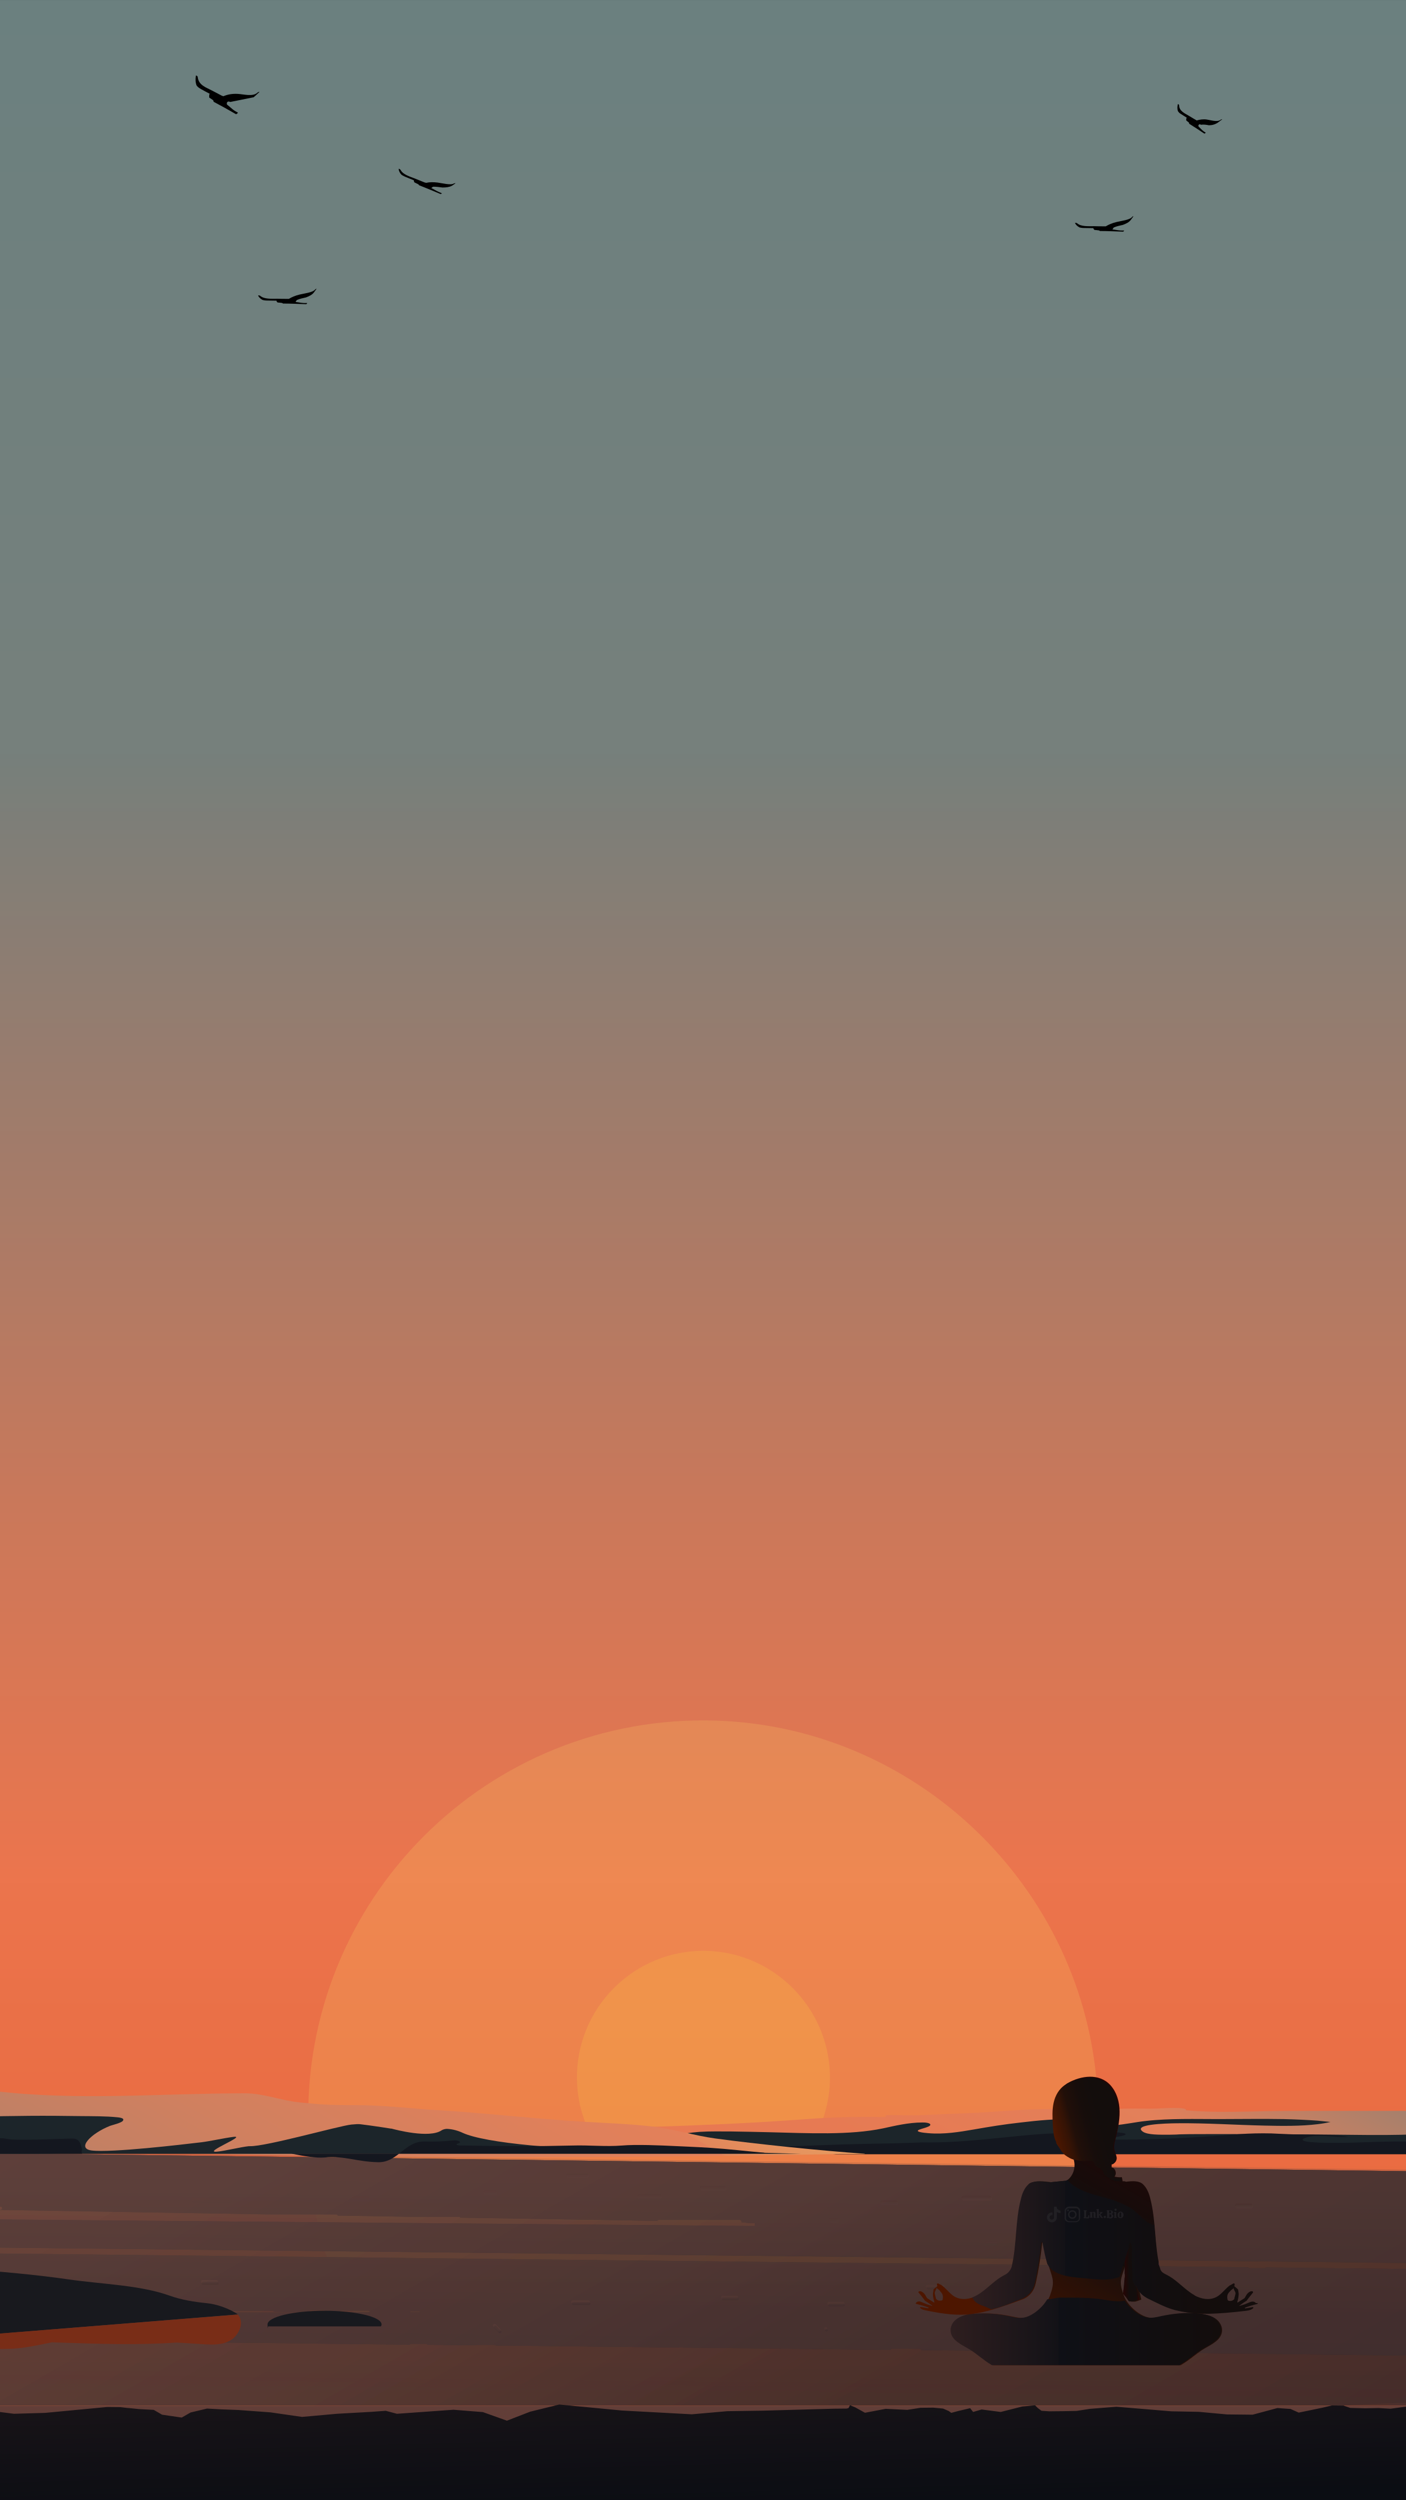 <?xml version="1.0" encoding="UTF-8"?>
<svg xmlns="http://www.w3.org/2000/svg" xmlns:xlink="http://www.w3.org/1999/xlink" version="1.1" viewBox="0 0 1080 1920">
  <!-- Generator: Adobe Illustrator 29.2.1, SVG Export Plug-In . SVG Version: 2.1.0 Build 116)  -->
  <defs>
    <style>
      .st0 {
        fill: none;
      }

      .st1 {
        fill: #18191e;
      }

      .st2 {
        fill: url(#linear-gradient9);
      }

      .st3 {
        fill: url(#linear-gradient6);
      }

      .st4 {
        fill: url(#linear-gradient8);
      }

      .st5 {
        fill: url(#linear-gradient7);
      }

      .st6 {
        fill: url(#linear-gradient5);
      }

      .st7 {
        fill: url(#radial-gradient);
      }

      .st7, .st8, .st9, .st10, .st11, .st12 {
        isolation: isolate;
      }

      .st7, .st13, .st9, .st10 {
        opacity: .2;
      }

      .st14 {
        fill: url(#linear-gradient13);
      }

      .st15 {
        fill: url(#linear-gradient12);
      }

      .st16 {
        fill: url(#linear-gradient15);
      }

      .st17 {
        fill: url(#linear-gradient16);
      }

      .st18 {
        fill: url(#linear-gradient11);
      }

      .st19 {
        fill: url(#linear-gradient10);
      }

      .st20 {
        fill: url(#linear-gradient14);
      }

      .st21 {
        fill: #7d4666;
      }

      .st22 {
        fill: url(#linear-gradient);
      }

      .st23 {
        fill: #1c252a;
      }

      .st24 {
        mix-blend-mode: multiply;
      }

      .st25, .st9, .st10, .st11, .st12 {
        mix-blend-mode: color-dodge;
      }

      .st26 {
        fill: #e45f2f;
      }

      .st27 {
        opacity: .7;
      }

      .st28 {
        fill: #272529;
      }

      .st29 {
        fill: #14171f;
      }

      .st30 {
        fill: #792d17;
      }

      .st31 {
        fill: #f9ce40;
      }

      .st32 {
        fill: #623e38;
      }

      .st33 {
        clip-path: url(#clippath);
      }

      .st9 {
        fill: url(#linear-gradient2);
      }

      .st10 {
        fill: url(#linear-gradient4);
      }

      .st11 {
        fill: url(#linear-gradient1);
      }

      .st11, .st12 {
        opacity: .5;
      }

      .st12 {
        fill: url(#linear-gradient3);
      }
    </style>
    <clipPath id="clippath">
      <rect class="st0" width="1080" height="1920"/>
    </clipPath>
    <linearGradient id="linear-gradient" x1="540" y1="2602.9" x2="540" y2="-288.1" gradientUnits="userSpaceOnUse">
      <stop offset="0" stop-color="#e86639"/>
      <stop offset=".2" stop-color="#e86639"/>
      <stop offset=".3" stop-color="#e9693e"/>
      <stop offset=".4" stop-color="#eb744c"/>
      <stop offset=".4" stop-color="#ec754d"/>
      <stop offset=".5" stop-color="#ca785a"/>
      <stop offset=".7" stop-color="#767f7b"/>
      <stop offset=".7" stop-color="#76807c"/>
      <stop offset=".9" stop-color="#6b807f"/>
      <stop offset=".9" stop-color="#697e7d"/>
      <stop offset="1" stop-color="#627a79"/>
      <stop offset="1" stop-color="#567371"/>
      <stop offset="1" stop-color="#496b69"/>
    </linearGradient>
    <radialGradient id="radial-gradient" cx="540.1" cy="358" fx="540.1" fy="358" r="273.9" gradientTransform="translate(0 1920) scale(1 -1)" gradientUnits="userSpaceOnUse">
      <stop offset=".8" stop-color="#fad062"/>
      <stop offset="1" stop-color="#fad062"/>
    </radialGradient>
    <linearGradient id="linear-gradient1" x1="285.6" y1="1345.6" x2="801" y2="2238.3" gradientUnits="userSpaceOnUse">
      <stop offset="0" stop-color="#5d433e"/>
      <stop offset=".2" stop-color="#573f3b"/>
      <stop offset=".4" stop-color="#483532"/>
      <stop offset=".6" stop-color="#322626"/>
      <stop offset=".7" stop-color="#302526"/>
      <stop offset=".9" stop-color="#222028"/>
      <stop offset=".9" stop-color="#202128"/>
      <stop offset="1" stop-color="#1b262a"/>
    </linearGradient>
    <linearGradient id="linear-gradient2" x1="541.2" y1="1677.4" x2="538.9" y2="1898.3" gradientUnits="userSpaceOnUse">
      <stop offset="0" stop-color="#5d433e"/>
      <stop offset=".4" stop-color="#322626"/>
      <stop offset=".4" stop-color="#302526"/>
      <stop offset=".7" stop-color="#222028"/>
      <stop offset=".7" stop-color="#202128"/>
      <stop offset="1" stop-color="#1b262a"/>
    </linearGradient>
    <linearGradient id="linear-gradient3" x1="285.6" y1="1345.6" x2="801" y2="2238.3" xlink:href="#linear-gradient1"/>
    <linearGradient id="linear-gradient4" x1="540.6" y1="1676.7" x2="538.3" y2="1903.9" xlink:href="#linear-gradient2"/>
    <linearGradient id="linear-gradient5" x1="540.3" y1="2045" x2="540.3" y2="605" gradientUnits="userSpaceOnUse">
      <stop offset="0" stop-color="#e86639"/>
      <stop offset=".2" stop-color="#e86639"/>
      <stop offset=".3" stop-color="#e9693e"/>
      <stop offset=".5" stop-color="#eb744c"/>
      <stop offset=".5" stop-color="#ec754d"/>
      <stop offset=".6" stop-color="#e67b54"/>
      <stop offset=".7" stop-color="#e3805a"/>
      <stop offset=".7" stop-color="#d6805d"/>
      <stop offset=".8" stop-color="#b48068"/>
      <stop offset=".8" stop-color="#7d8079"/>
      <stop offset=".9" stop-color="#6b807f"/>
      <stop offset=".9" stop-color="#697e7d"/>
      <stop offset="1" stop-color="#627a79"/>
      <stop offset="1" stop-color="#567371"/>
      <stop offset="1" stop-color="#496b69"/>
    </linearGradient>
    <linearGradient id="linear-gradient6" y2="605" xlink:href="#linear-gradient5"/>
    <linearGradient id="linear-gradient7" x1="264.3" y1="2061.1" x2="756.9" y2="1207.8" gradientUnits="userSpaceOnUse">
      <stop offset="0" stop-color="#eb6b43"/>
      <stop offset=".2" stop-color="#eb724a"/>
      <stop offset=".3" stop-color="#ec754d"/>
      <stop offset=".6" stop-color="#e67b54"/>
      <stop offset=".7" stop-color="#e3805a"/>
      <stop offset=".8" stop-color="#a6806c"/>
      <stop offset=".9" stop-color="#7b8079"/>
      <stop offset="1" stop-color="#6b807f"/>
    </linearGradient>
    <linearGradient id="linear-gradient8" x1="-45.9" y1="1880.8" x2="229.9" y2="1403.1" gradientUnits="userSpaceOnUse">
      <stop offset="0" stop-color="#6b807f"/>
      <stop offset="0" stop-color="#77807b"/>
      <stop offset=".2" stop-color="#9d806f"/>
      <stop offset=".4" stop-color="#bc8066"/>
      <stop offset=".6" stop-color="#d1805f"/>
      <stop offset=".8" stop-color="#de805b"/>
      <stop offset=".9" stop-color="#e3805a"/>
      <stop offset=".9" stop-color="#e3875b"/>
      <stop offset="1" stop-color="#e69d61"/>
      <stop offset="1" stop-color="#e7a563"/>
    </linearGradient>
    <linearGradient id="linear-gradient9" x1="532.9" y1="1666.6" x2="549.7" y2="2312.1" gradientUnits="userSpaceOnUse">
      <stop offset="0" stop-color="#2e1e1f"/>
      <stop offset=".2" stop-color="#1d1619"/>
      <stop offset=".4" stop-color="#0b0d13"/>
      <stop offset=".6" stop-color="#0b0d13"/>
      <stop offset="1" stop-color="#130d0c"/>
    </linearGradient>
    <linearGradient id="linear-gradient10" x1="1142.1" y1="1749.2" x2="1202.1" y2="1749.2" gradientUnits="userSpaceOnUse">
      <stop offset="0" stop-color="#2e1e1f"/>
      <stop offset=".4" stop-color="#131217"/>
      <stop offset=".4" stop-color="#0f1016"/>
      <stop offset="1" stop-color="#130d0c"/>
    </linearGradient>
    <linearGradient id="linear-gradient11" x1="1375.4" y1="1792.4" x2="1429.4" y2="1792.4" xlink:href="#linear-gradient10"/>
    <linearGradient id="linear-gradient12" x1="911.2" y1="1634.1" x2="795.1" y2="1835.1" gradientUnits="userSpaceOnUse">
      <stop offset="0" stop-color="#350100"/>
      <stop offset="0" stop-color="#270504"/>
      <stop offset=".3" stop-color="#180b0a"/>
      <stop offset=".4" stop-color="#130d0c"/>
      <stop offset=".5" stop-color="#130d0c"/>
      <stop offset=".5" stop-color="#1b0e0a"/>
      <stop offset=".7" stop-color="#311105"/>
      <stop offset=".8" stop-color="#4c1500"/>
      <stop offset="1" stop-color="#4e1700"/>
    </linearGradient>
    <linearGradient id="linear-gradient13" x1="746.7" y1="1725.3" x2="925.2" y2="1725.3" xlink:href="#linear-gradient10"/>
    <linearGradient id="linear-gradient14" x1="729.9" y1="1790.3" x2="937.4" y2="1790.3" xlink:href="#linear-gradient10"/>
    <linearGradient id="linear-gradient15" x1="810.8" y1="1645.1" x2="862.8" y2="1631.1" gradientUnits="userSpaceOnUse">
      <stop offset="0" stop-color="#5d2306"/>
      <stop offset="0" stop-color="#531b01"/>
      <stop offset="0" stop-color="#501800"/>
      <stop offset="0" stop-color="#4e1700"/>
      <stop offset=".2" stop-color="#341305"/>
      <stop offset=".3" stop-color="#210f09"/>
      <stop offset=".5" stop-color="#160d0b"/>
      <stop offset=".7" stop-color="#130d0c"/>
      <stop offset="1" stop-color="#130d0c"/>
    </linearGradient>
    <linearGradient id="linear-gradient16" x1="862.7" y1="1744.6" x2="875.1" y2="1744.6" gradientUnits="userSpaceOnUse">
      <stop offset="0" stop-color="#350100"/>
      <stop offset="0" stop-color="#270504"/>
      <stop offset=".3" stop-color="#180b0a"/>
      <stop offset=".4" stop-color="#130d0c"/>
      <stop offset=".5" stop-color="#130d0c"/>
      <stop offset=".6" stop-color="#130d0c"/>
      <stop offset=".8" stop-color="#130d0c"/>
      <stop offset=".9" stop-color="#1c0908"/>
      <stop offset="1" stop-color="#350100"/>
    </linearGradient>
  </defs>
  <g class="st8">
    <g id="Layer_2">
      <g class="st33">
        <g>
          <rect class="st26" x="-419.7" width="1919.3" height="2045"/>
          <rect class="st22" x="-420" y="-288.1" width="1920" height="2491.9"/>
          <g>
            <path class="st7" d="M295.2,1798.8l490.4,4.1c38.2-52.5,60-117.8,57.7-188.2h0c-5.1-158.9-134.5-288.3-293.3-293.4-175.4-5.6-318.7,137.8-313.1,313.2,1.7,53.7,6.7,93.1,30,133.3,7.1,12.2,16.8,22.8,28.3,31h0Z"/>
            <g class="st13">
              <path class="st31" d="M543.8,1651.1c12.5-.4,24.7,3,37.2,3s24.7-.5,37.1-.6c12.5-16.7,19.8-37.5,19.4-60-1-52-43.4-94.4-95.3-95.4-55.1-1-100.1,43.9-99,99.1.4,20.8,7.4,40,19,55.7h.2c26,0,52-1.4,78-.5h2.2c0-.7.5-1.3,1.4-1.4h-.2Z"/>
            </g>
            <g class="st25">
              <g>
                <path class="st32" d="M1500.2,1727.6h-27.8c-3.1,0-3.2-4.8,0-4.8h27.9v-.5h.3v-49.6l-1919.4-24.5v41.9l51.9.9h125c1.2,0,1.5,1.5.8,2.1l89.1,1.5h4l90.4,1.5c-.2-.7.1-1.6,1.1-1.6H.5c1.5,0,1.6,2.4,0,2.4h-9.3l214.9,3.6h52.3c.6,0,1,.4,1.1.9l54,.9h39c.5,0,.9.3,1.1.7l103.2,1.7h3.4l44.8.8c0-.4.5-.8,1.1-.8h62.4c.3.3.7.6,1.1.9v1h2.4c.9.3,1.9.5,3,.5h5c-.2.7-.2,1.5-.3,2.3l-998.8-8.6v20.6l1919.3,21v-14.8h0ZM1072.4,1715.6h7.8v.3h-6.9c-.3,0-.6,0-.8-.3h0Z"/>
                <path class="st32" d="M1161.4,1792h339.1v-3.8h-.3v-41.2l-527.8-5.8c-.2.3-.5.5-.9.5h-11.7c-.5,0-.8-.3-1-.6l-1377.9-15.2v38.6l487.6,8.2h18c.5,0,.9.2,1.2.4l9.6.2c.3-.4.8-.6,1.3-.6h1.2c.6,0,1.1.3,1.4.6l15.1.3c.3-.5.7-.9,1.5-.9h26.4c1,0,1.6.6,1.7,1.4l37,.6c.2,0,.5-.2.9-.2h25.2c.6,0,1.1.3,1.4.7l26.9.5c0-.9.6-1.7,1.7-1.7h9.6c1.2,0,1.7.9,1.8,1.8H15.8s-.2,0-.2-.2l-18-.2s-.1.3-.2.4h-12.2c-.1,0-.2-.3-.3-.5l-72.1-.6c-.3.3-.7.5-1.2.5h-4.2c-.6,0-1-.2-1.3-.6l-150.9-1.3c-.3.2-.6.3-1,.3h-30.8c-.6,0-1-.2-1.3-.6l-141.1-1.2v20.8l160.9,1.6,47.3.5h19.2c0,.2.2.2.3.2l87.8,1v-.2l41.2.4v.2l52.4.6s0-.2.1-.3l26.6.3v.3l28.3.3v-.3l26.8.3v.3l33.2.4v-.4l18.1.2v.4l191.6,2.1c0-.2.2-.4.4-.6h12.8c.2.3.3.5.3.7l37.3.4c.2-.2.5-.3.9-.3h13.2c.5,0,.8.2,1.1.5l303.5,3.3c0-.4,0-.7.4-1l22.6.2c.2.3.3.6.3,1l793,8.7v-16.4h-339c-3.1,0-3.2-4.8,0-4.8l-.3-.2h0ZM260.6,1775.6c.2-.7.7-1.2,1.6-1.2h20.4c.9,0,1.5.5,1.7,1.2h-23.7ZM314.8,1775.6c.3-.4.7-.6,1.3-.6h5.4c.6,0,1,.2,1.3.6h-8Z"/>
              </g>
              <polygon class="st11" points="1499.8 1900.8 -419.5 1900.8 -419.5 1648.2 1500.1 1672.7 1499.8 1900.8"/>
              <polygon class="st9" points="1499.8 1900.8 -419.5 1900.8 -419.5 1648.2 1500.1 1672.7 1499.8 1900.8"/>
            </g>
            <g class="st24">
              <g>
                <path class="st32" d="M-418.8,1648.2v41.9l51.9.9h125c1.2,0,1.5,1.5.8,2.1l89.1,1.5h4l90.4,1.5c-.2-.7.1-1.6,1.1-1.6H.5c1.5,0,1.6,2.4,0,2.4h-9.3l214.9,3.6h52.3c.6,0,1,.4,1.1.9l54,.9h39c.5,0,.9.3,1.1.7l103.2,1.7h3.4l44.8.8c0-.4.5-.8,1.1-.8h62.4c.3.3.7.6,1.1.9v1h2.4c.9.3,1.9.5,3,.5h5c-.2.7-.2,1.5-.3,2.3l-998.8-8.6v20.6l1919.3,21v-14.8h-27.8c-3.1,0-3.2-4.8,0-4.8h27.9v-.5h.3v-49.6l-1919.4-24.5ZM-393.6,1669.4c-1.5,0-1.6-2.4,0-2.4s1.6,2.4,0,2.4ZM-267.2,1677.4h-28.8c-1.5,0-1.6-2.4,0-2.4h28.8c1.5,0,1.6,2.4,0,2.4ZM-57.6,1674.2h-32c-1.5,0-1.6-2.4,0-2.4h32c1.5,0,1.6,2.4,0,2.4ZM177.6,1691.8h-28.8c-1.5,0-1.6-2.4,0-2.4h28.8c1.5,0,1.6,2.4,0,2.4ZM283.2,1690.2h-11.2c-1.5,0-1.6-2.4,0-2.4h11.2c1.5,0,1.6,2.4,0,2.4ZM380.8,1685.4h-8c-1.5,0-1.6-2.4,0-2.4h8c1.5,0,1.6,2.4,0,2.4ZM451.2,1672.6h-14.4c-1.5,0-1.6-2.4,0-2.4h14.4c1.5,0,1.6,2.4,0,2.4ZM507.2,1688.6h-16c-1.5,0-1.6-2.4,0-2.4h16c1.5,0,1.6,2.4,0,2.4ZM556.8,1682.2h-17.6c-1.5,0-1.6-2.4,0-2.4h17.6c1.5,0,1.6,2.4,0,2.4ZM643.2,1706.6h-4.8c-1.5,0-1.6-2.4,0-2.4h4.8c1.5,0,1.6,2.4,0,2.4ZM688.8,1693.4h-10.8c-1.5,0-1.6-2.4,0-2.4h10.8c1.5,0,1.6,2.4,0,2.4ZM740.4,1687.4h20.4c1.5,0,1.6,2.4,0,2.4h-20.4c-1.5,0-1.6-2.4,0-2.4ZM765.6,1724.6h-7.2c-1.5,0-1.6-2.4,0-2.4h7.2c1.5,0,1.6,2.4,0,2.4ZM961.2,1695.8h-10.8c-1.5,0-1.6-2.4,0-2.4h10.8c1.5,0,1.6,2.4,0,2.4ZM1080.1,1715.9h-6.9c-.3,0-.6,0-.8-.3h7.8v.3h0Z"/>
                <path class="st32" d="M1161.4,1792h339.1v-3.8h-.3v-41.2l-527.8-5.8c-.2.3-.5.5-.9.5h-11.7c-.5,0-.8-.3-1-.6l-1377.9-15.2v38.6l487.6,8.2h18c.5,0,.9.2,1.2.4l9.6.2c.3-.4.8-.6,1.3-.6h1.2c.6,0,1.1.3,1.4.6l15.1.3c.3-.5.7-.9,1.5-.9h26.4c1,0,1.6.6,1.7,1.4l37,.6c.2,0,.5-.2.9-.2h25.2c.6,0,1.1.3,1.4.7l26.9.5c0-.9.6-1.7,1.7-1.7h9.6c1.2,0,1.7.9,1.8,1.8H15.8s-.2,0-.2-.2l-18-.2s-.1.3-.2.4h-12.2c-.1,0-.2-.3-.3-.5l-72.1-.6c-.3.3-.7.5-1.2.5h-4.2c-.6,0-1-.2-1.3-.6l-150.9-1.3c-.3.2-.6.3-1,.3h-30.8c-.6,0-1-.2-1.3-.6l-141.1-1.2v20.8l160.9,1.6,47.3.5h19.2c0,.2.2.2.3.2l87.8,1v-.2l41.2.4v.2l52.4.6s0-.2.1-.3l26.6.3v.3l28.3.3v-.3l26.8.3v.3l33.2.4v-.4l18.1.2v.4l191.6,2.1c0-.2.2-.4.4-.6h12.8c.2.3.3.5.3.7l37.3.4c.2-.2.5-.3.9-.3h13.2c.5,0,.8.2,1.1.5l303.5,3.3c0-.4,0-.7.4-1l22.6.2c.2.3.3.6.3,1l793,8.7v-16.4h-339c-3.1,0-3.2-4.8,0-4.8l-.3-.2h0ZM166.8,1754.6h-10.8c-1.5,0-1.6-2.4,0-2.4h10.8c1.5,0,1.6,2.4,0,2.4ZM260.6,1775.6c.2-.7.7-1.2,1.6-1.2h20.4c.9,0,1.5.5,1.7,1.2h-23.7ZM314.8,1775.6c.3-.4.7-.6,1.3-.6h5.4c.6,0,1,.2,1.3.6h-8ZM383.2,1791.5l-3.6-3.6c-1.1-1.1.6-2.8,1.7-1.7l3.6,3.6c1.1,1.1-.6,2.8-1.7,1.7ZM452.4,1770.2h-12c-1.5,0-1.6-2.4,0-2.4h12c1.5,0,1.6,2.4,0,2.4ZM566.4,1766.6h-10.8c-1.5,0-1.6-2.4,0-2.4h10.8c1.5,0,1.6,2.4,0,2.4ZM634.8,1790.6c-1.5,0-1.6-2.4,0-2.4s1.6,2.4,0,2.4ZM648,1771.4h-10.8c-1.5,0-1.6-2.4,0-2.4h10.8c1.5,0,1.6,2.4,0,2.4ZM724.8,1758.2h-12c-1.5,0-1.6-2.4,0-2.4h12c1.5,0,1.6,2.4,0,2.4Z"/>
              </g>
              <path class="st12" d="M-419.5,1648.2v252.6h1919.3l.3-228.1-1919.6-24.5ZM638.4,1704.2h4.8c1.5,0,1.6,2.4,0,2.4h-4.8c-1.5,0-1.6-2.4,0-2.4ZM-393.6,1669.4c-1.5,0-1.6-2.4,0-2.4s1.6,2.4,0,2.4ZM-267.2,1677.4h-28.8c-1.5,0-1.6-2.4,0-2.4h28.8c1.5,0,1.6,2.4,0,2.4ZM-57.6,1674.2h-32c-1.5,0-1.6-2.4,0-2.4h32c1.5,0,1.6,2.4,0,2.4ZM166.8,1754.6h-10.8c-1.5,0-1.6-2.4,0-2.4h10.8c1.5,0,1.6,2.4,0,2.4ZM177.6,1691.8h-28.8c-1.5,0-1.6-2.4,0-2.4h28.8c1.5,0,1.6,2.4,0,2.4ZM283.2,1690.2h-11.2c-1.5,0-1.6-2.4,0-2.4h11.2c1.5,0,1.6,2.4,0,2.4ZM372.8,1683h8c1.5,0,1.6,2.4,0,2.4h-8c-1.5,0-1.6-2.4,0-2.4ZM383.2,1791.5l-3.6-3.6c-1.1-1.1.6-2.8,1.7-1.7l3.6,3.6c1.1,1.1-.6,2.8-1.7,1.7ZM436.8,1670.2h14.4c1.5,0,1.6,2.4,0,2.4h-14.4c-1.5,0-1.6-2.4,0-2.4ZM452.4,1770.2h-12c-1.5,0-1.6-2.4,0-2.4h12c1.5,0,1.6,2.4,0,2.4ZM507.2,1688.6h-16c-1.5,0-1.6-2.4,0-2.4h16c1.5,0,1.6,2.4,0,2.4ZM539.2,1679.8h17.6c1.5,0,1.6,2.4,0,2.4h-17.6c-1.5,0-1.6-2.4,0-2.4ZM566.4,1766.6h-10.8c-1.5,0-1.6-2.4,0-2.4h10.8c1.5,0,1.6,2.4,0,2.4ZM634.8,1790.6c-1.5,0-1.6-2.4,0-2.4s1.6,2.4,0,2.4ZM648,1771.4h-10.8c-1.5,0-1.6-2.4,0-2.4h10.8c1.5,0,1.6,2.4,0,2.4ZM688.8,1693.4h-10.8c-1.5,0-1.6-2.4,0-2.4h10.8c1.5,0,1.6,2.4,0,2.4ZM724.8,1758.2h-12c-1.5,0-1.6-2.4,0-2.4h12c1.5,0,1.6,2.4,0,2.4ZM740.4,1687.4h20.4c1.5,0,1.6,2.4,0,2.4h-20.4c-1.5,0-1.6-2.4,0-2.4ZM765.6,1724.6h-7.2c-1.5,0-1.6-2.4,0-2.4h7.2c1.5,0,1.6,2.4,0,2.4ZM961.2,1695.8h-10.8c-1.5,0-1.6-2.4,0-2.4h10.8c1.5,0,1.6,2.4,0,2.4Z"/>
              <path class="st10" d="M-420,1647l-.5,259.7,1920.5-78.9-.4-156.4-1919.6-24.4ZM637.9,1702.9h4.8c1.5,0,1.6,2.4,0,2.4h-4.8c-1.5,0-1.6-2.4,0-2.4ZM-394.1,1668.1c-1.5,0-1.6-2.4,0-2.4s1.6,2.4,0,2.4ZM-267.7,1676.1h-28.8c-1.5,0-1.6-2.4,0-2.4h28.8c1.5,0,1.6,2.4,0,2.4ZM-58.1,1672.9h-32c-1.5,0-1.6-2.4,0-2.4h32c1.5,0,1.6,2.4,0,2.4ZM166.3,1753.3h-10.8c-1.5,0-1.6-2.4,0-2.4h10.8c1.5,0,1.6,2.4,0,2.4ZM177.1,1690.5h-28.8c-1.5,0-1.6-2.4,0-2.4h28.8c1.5,0,1.6,2.4,0,2.4ZM282.7,1688.9h-11.2c-1.5,0-1.6-2.4,0-2.4h11.2c1.5,0,1.6,2.4,0,2.4ZM372.3,1681.7h8c1.5,0,1.6,2.4,0,2.4h-8c-1.5,0-1.6-2.4,0-2.4ZM382.6,1790.2l-3.6-3.6c-1.1-1.1.6-2.8,1.7-1.7l3.6,3.6c1.1,1.1-.6,2.8-1.7,1.7ZM436.3,1668.9h14.4c1.5,0,1.6,2.4,0,2.4h-14.4c-1.5,0-1.6-2.4,0-2.4ZM451.9,1768.9h-12c-1.5,0-1.6-2.4,0-2.4h12c1.5,0,1.6,2.4,0,2.4ZM506.7,1687.3h-16c-1.5,0-1.6-2.4,0-2.4h16c1.5,0,1.6,2.4,0,2.4ZM538.7,1678.5h17.6c1.5,0,1.6,2.4,0,2.4h-17.6c-1.5,0-1.6-2.4,0-2.4ZM565.9,1765.3h-10.8c-1.5,0-1.6-2.4,0-2.4h10.8c1.5,0,1.6,2.4,0,2.4ZM634.3,1789.3c-1.5,0-1.6-2.4,0-2.4s1.6,2.4,0,2.4ZM647.5,1770.1h-10.8c-1.5,0-1.6-2.4,0-2.4h10.8c1.5,0,1.6,2.4,0,2.4ZM688.3,1692.1h-10.8c-1.5,0-1.6-2.4,0-2.4h10.8c1.5,0,1.6,2.4,0,2.4ZM724.3,1756.9h-12c-1.5,0-1.6-2.4,0-2.4h12c1.5,0,1.6,2.4,0,2.4ZM739.9,1686.1h20.4c1.5,0,1.6,2.4,0,2.4h-20.4c-1.5,0-1.6-2.4,0-2.4ZM765.1,1723.3h-7.2c-1.5,0-1.6-2.4,0-2.4h7.2c1.5,0,1.6,2.4,0,2.4ZM960.7,1694.5h-10.8c-1.5,0-1.6-2.4,0-2.4h10.8c1.5,0,1.6,2.4,0,2.4Z"/>
            </g>
            <path class="st1" d="M182.8,1777.3h0c-6.3-4.3-16.1-7.9-23.7-8.6-10-1-19.7-2.6-28.5-5.7-22.6-8.2-51.4-8.8-78-12.6-26.3-3.8-52-5.9-78.9-8.1-10.9-.9-17.5-3.2-26.1-6.1-11.3-3.8-30-1.4-42.8-.8-30.3,1.4-52.8-.5-82-3.7-11.9-1.3-23.8-.9-35.5-2.9-14.4-2.4-24.5-3.8-39.8-3.6-27.1.4-52.1-5.7-76.5-10.5-29.8-5.8-59.8-6.5-91.1-9.2v43.9c0,7.3.3,69.2.3,76.5l602.4-48.6h.2,0Z"/>
            <path class="st30" d="M-420,1825.9c.3,3.3,2.1,6.6,6,7.4,14.3,3.1,28.4,3,42.6-.4,6.5-1.6,11.7-4.3,18.4-3,7.1,1.4,14.1,1.9,21.3,1.8,29.7-.3,58.9-1.1,88.5,1.9,6.6.7,10.2-9,7.2-14.7,10.8-2.1,22.4.9,33,3,9.5,1.9,30.6,7,36.6-4.2,7.7-.9,15.6,1.3,23.4-.8,6.7-1.9,12.5-6.8,18-11.5,1.7-.5,3.5-1,5.2-1.6,1.4-.5,2.6-1.4,3.5-2.5,13.9-.4,27.9-.6,41.9-.4,15,0,30,.7,45,1.5,15.6.9,31.1,2.5,46.7.5,7.6-1,15.2-2.7,22.7-4.2l5,.2c30.2,1,60.5,2.1,90.7,0,5.9.4,11.9.7,17.8,1.1,10.8.7,25,2.1,30.6-11.3,1.8-4.3,1-8.6-1.4-11.3l-228.3,18.2-125.8,10.1c-13.8,1.2-27.5,2.7-41.4,3.6-7.7.5-15.5,1.3-23.2,1.9l-92.2,7.4c-11.5,1.2-23.1,1.6-34.6,2.7l-57,4.7h-.2Z"/>
            <rect class="st6" x="-419.4" y="1847.4" width="1919.3" height="42"/>
            <rect class="st3" x="-419.4" y="1890.6" width="1919.3" height="154.4"/>
            <polygon class="st32" points="-419.4 1922.6 -419.4 2045 1499.9 2045 1499.9 1890.6 -419.4 1922.6"/>
            <rect class="st32" x="-419.4" y="1847.4" width="1919.3" height="42"/>
            <g>
              <path class="st5" d="M1436.1,1620.2h-.4c-15.5,1.1-31.4,1.5-46.5,3.1-7,.8-13.9,1.5-21.2,1.7-7.7.3-15.4.3-23.1.2-17.3-.2-34.5-.8-51.8-.4-16.3.3-34,.9-49.1-1.9-3.5-.7-7.1-1.4-11.1-1.7-4.5-.3-9.1-.2-13.7-.2h-206.5c-17.6,0-35.1,0-52.7.5-16.1.3-32.7.5-48.5-.9-.2,0-.5,0-.5-.2.7-2.6-18.1-1.4-21.8-1.2-5.7.2-11.4,0-17.2,0-8.4,0-16.8.3-25,.8h0c-14.9-.2-30.1-.7-45-.4-13.9.2-27.5,1.3-41.1,2.2-13.4.9-26.8,1.3-40.3,1.9-7.2.3-14.4.8-21.7.7-3.4,0-6.9,0-10.3-.2h-5.1c-1.2,0-2.3,0-3.3.4v.9s-.3.2-.6.2h-.3c-21-.4-42,.2-62.4,1.8-10,.7-20.1,1.4-30.3,2-20.2,1.2-40.6,2.1-61,2.9-20,.8-40.5,1.4-60.6.5-10.3-.4-20-1.4-30-2.2-10.4-.9-20.9-1.6-31.5-2.1-7.1-.4-14.2-.7-21.3-1-2.7.2-5.5.3-8.5,0-.5,0-.6-.3-.2-.4h.2c-3.6,0-7.2-.3-10.9-.4-1.9.2-3.8.4-5.7.6-6,.6-12.1.8-18.3.8-13.8,0-27.3-.6-40.9-1.5-7.3-.5-14.7-1-22.2-1s-11.4.2-17,.4c-10.6.5-22.1,1-32.1-.7-.4,0-.4-.3,0-.4.9-.2,1.7-.5,2.5-.8-15.3-1.1-30.8.3-46.1.7h-.4c-13.4,0-26.6,1-39.9,1.1-11,0-25.2,0-33.1-3.4-.3,0,0-.3.3-.4,8.5-1,18.1.3,26.1-1.3-20.2-2-41.5.3-62,.3s-9.3,0-13.9-.4c-4.9-.2-8.7-1.3-13.3-1.8-5.8-.6-11.5,0-17.3.4-3.2.2-6.1.4-9.1.8-2.1.3-4.3.7-6.5.9-2.8.3-2.9.2-4.9-.4-1-.3-2.1-.7-3.2-.9-1.4-.3-3.7.2-5.2.2-3.8,0-7.9-.5-11.5-.9-4.2-.5-8.4-.9-12.8-.9-10.3,0-20.6.4-30.9.5-10.1,0-20.3,0-30.4-.3-9.9,0-19.9-.2-29.7.3-10.3.4-20.4.8-30.7.8s-20.6-.2-30.9-.2-20.3.2-30.5.4c-41,.7-81.8-.2-122.7-.6-10.4,0-20.7-.2-31.1-.2s-20.2-.4-30.4-.7c-10.3-.3-20.4-.3-30.7.4-9.1.6-18.1,1.3-27.4,1.2v29.5h1919.3v-29.8c-11.3-.2-22.6-.4-33.8.3l-.2.2v.2h0Z"/>
              <path class="st23" d="M1461,1629.5c-3,.3-7.4.9-8.8,1.9-1,.8-1.3,1.6-2,2.4-1.5,1.7-3,3.5-5.6,5.1-4.4,2.7-11.9,5.4-22.2,5-4.4,0-10.7-.5-13.7-1.7-2.2-.9-2.6-1.9-2.9-3,0-.4.9-3.6,0-3.8-4.8-.7-10.2-1-15.5-1.2-12.6-.3-25.7,0-38,.9-5.4.4-11.1.9-15.8,1.9-3.5.7-5.8,1.6-7.2,2.9-.7.6-1.3,1.5-2.9,2-7.9,2.6-21.9,2.5-32.2,2.7-16,.2-31.8,1.3-47.8,1.5-13.5,0-27.2-.2-39.8-1.9-2.8-.4-15.1-2-11-3.7,4.6-1.9,15.9-1.9,22.8-2.4,9.5-.6,20.1-1.2,28.6-2.8,3.8-.7,7.9-1.8,4.6-3.3-2.7-1.2-7.3-1.8-11.6-2.2-10.9-.9-22.5-.8-33.6-.5-9.1.2-18.2.4-27.3.7-16.6.6-31.4,2.4-46.2,4.8-28.8,4.7-61.2,5-92.7,4.6-35.9-.4-71.6-.6-107.5-.6s-23,.4-34.6.5c-7.5,0-16.7.2-20.3-2.4-7.7-5.5,16.2-6.3,26.9-6.4,22.4-.2,44.3,1.3,66.6,1.8,13.4.3,28.1.5,40.9-1.1,3.4-.4,6.9-1,9.8-1.7-.5,0-8.8-.9-10-1-8.5-.6-17.2-1-25.9-1.2-16.8-.3-33.6,0-50.4,0s-37.6-.6-55.2,1.4c-8.4.9-16.3,2.7-24.9,3.4-4,.3-8.8.7-12.7.2-7.9-1.1-8.1-4.4-17.9-4.8-13.5-.6-28.1.9-40.8,2.4-12.8,1.4-24.4,3.3-36.3,5.4-10.5,1.8-22.8,3.9-35,2.8-3.8-.3-10.7-1.1-6.7-2.7,2-.8,4.8-1.4,6.8-2.3,3.3-1.4,1.5-3.3-4.5-3.2-10.7,0-21.3,2.6-30.1,4.5-25.6,5.4-58.1,3.7-86.8,3-10-.2-19.9-.5-29.9-.6-8,0-16.4-.2-24.2.3-7.2.5-13.6,1.6-19.9,2.8-5.1,1-11.7,1.3-17.5,1.4-19.1.5-37.9.9-56.7,2.1-18.3,1.2-35.6,3.2-53.2,5.2-5.2.6-10.5,1.1-15.7,1.6h1095.7v-20.6c-3,0-6,0-8.9.4l-.3-.4h0Z"/>
              <path class="st29" d="M1455.4,1644.7c-8,0-15.9,0-23.7.7-6.7.6-13.2,1.4-19.9,1.9-6.9.5-14.2.9-21.2,1.1-7.7,0-14.7-.5-22.3-.8-7.7-.2-14.4.5-21.8,1.2-6.4.5-12.6.7-19.1.2-.3,0-.5,0-.4-.2,1.6-1.9-3.1-2.9-8.1-3.3-8.9-.8-18.6-.7-27.7-.5-9.2.2-18.4.5-27.6.9-2.7,0-5.4.2-8.1.4-7.5.3-14.7.9-21.9,1.6-14.4,1.4-30.1,2.8-44.4.6-.3,0-.4-.2-.2-.3,2.2-1,5.6-1.7,7.6-2.8-14-2.5-31.2-1.6-46.1-.7-14.8,1-29.8,2.5-45.1,2.6-.8,0-.8-.4,0-.4h1.2c-12.5-2.4-27.2-2.6-41.5-2.3-10.6.2-21,.7-31.6.9-8.5,0-17.8.2-26.1-.5-2.4-.2-5.2-.5-6.4-1.3-1.2-.7.4-1.6,1.9-2.1,8.7-3.2,22,0,32.8-.6-6.1-1.3-14.5-1.5-21-1.6-4.6,0-9.3-.2-13.9-.2-8.2,0-16.1-.6-24.2-.9-8.5-.2-16.9,0-25.2.6-34.8,2.8-69.8,4.7-105.8,4-.7,0-.9-.3-.2-.4,3.1-.4,6.2-.7,9.2-1.1,3.1-.4,7.1-.9,9.2-1.8,4.1-1.7-7.3-2.3-10.4-2.4-6.2,0-12.5,0-18.7.2-13.6.4-27.1.7-40.4,1.8-28.7,2.4-56.3,6.5-86.2,6-14,.6-28.1.9-42.2,1.1-22.3.4-44.3,1.5-66.5,2.1-8.3.2-16.6.4-24.9.5,8,.7,16,1.4,24.1,2.1,14.5,1.2,29,2.3,43.6,3.3h827.6v-8.9c-4.8-.2-9.6-.3-14.5-.3v-.4h0Z"/>
              <path class="st4" d="M664.1,1653.9c-32.4-2.2-83.6-7.5-114.5-11.7-16.8-2.3-30.7-7-48.6-9.2-16.9-2-34.5-2.6-51.8-3.6-40.3-2.4-74.9-6.7-115.1-9.1-20.7-1.3-39.6-3.7-60.5-3.7s-27.9-.5-44.2-2.2c-14.1-1.5-26.9-6.9-41.3-6.9-64.6,0-128.3,5.9-192-1.7-17.6-2.1-35.7-2-53.8-2.6-25.2-.9-55.2-6.9-79.3-5.9-66.3,2.6-127.3-9.8-190.8-15.3-39.4-3.4-81.5-3.6-121.5-5.7v71.6c0,.7,49.5.3,53,.3,116.4,0,232.9-4.3,349.2,0,233,8.6,453,10.5,692.8,5.9h18.5v-.2h-.1Z"/>
              <path class="st23" d="M499.8,1651.3c-69.3,0-127.5-5.7-144.3-13.4-3.8-1.8-8-2.9-12.2-3.1-1.3,0-3.2.5-4.2,1.2-9.5,6.3-35.5-.6-38.4-1.4h-.5c-1.8-.3-11.5-1.8-16.8-2.5-7.2-.8-6.2-1.3-13.5-.6-9.6,1-65.8,17-78,16.6h-.7c-6.1.6-18.6,3.7-24.4,4.2-12.1,1.2,24.1-12.9,12.2-11.3-7.1.9-17.1,3.2-24.3,4.1-14.4,1.7-69.2,8.2-84.3,6.3-11.8-1.5-.7-13,14.1-18.9,1.6-.6,8.5-2.2,9.8-3.8,1.2-1.5,0-2.4-4.3-2.8-9-.9-18.9-.8-28.2-.9-13.1-.2-26.2-.3-39.3-.2-26.3.2-53.5.8-78.8,3.5-21,2.2-41.8,4.9-64.1,4.4-11.4-.2-22.5-1.1-33.3-2.5-5.5-.7-15.2-1.8-14.4-4.4.2-.7.7-1.4.7-2.1,0-1-1.9-1.4-4.1-1.9-3.1-.7-6.4-1.6-10-1.9-8.8-.9-18.6-.5-27.2.5-17.8,2.1-33.2,6-50.8,8.2-17.4,2.2-34.3,1.8-49.3-2.2-.3,0-.2-.2,0-.3.2,0,.3,0,.5-.2,10.5-3.7,28.4-2.6,40.2-5.5,4.6-1.1,8.4-4.8,1.5-5.9-5.6-.8-12.8-.2-18.4.3-4.6.4-9.7.8-14.1,1.5-10.8,1.6-21.1,3.6-31.6,5.5-18.2,3.2-36.9,5.5-57.5,4.2-10.6-.6-30.7-2-29.7-7.2.9-4.3,8.9-8,8.1-12.4-1.2-6.5-17.7-9.6-33.9-10.9h0c-3-.2-5.6,2.2-5.6,5.2v53c0,.7,49.5.3,53,.3h1012.1c-34.6-.9-78.3-2.6-115.8-2.6h-.2,0Z"/>
              <path class="st29" d="M224.1,1653.9c9.7,1.9,18.8,3.4,24.8,2.9,16.9-1.4,24.2,3.2,41.4,3.6,6.9.2,11.7-3,16.3-6.6h-82.5Z"/>
              <path class="st29" d="M589,1653.5c-.8,0-1.6-.2-2.4-.4-13.5-1.2-26.8-2.8-40.6-3.7-12.1-.8-24.5-1.2-36.7-1.8-7.5-.3-15-.5-22.6-.4-3,0-6,.2-8.9.4-12.5,1-25.1-.4-38,0-28.9.7-52,.6-82.6,0h-3.9c-3.5-.4-3.2-1-1.1-1.7,2.9-1-.2-2.6-4.1-2.2h-.2c-7.2.8-14.1,1-21.4.8-8.6-.3-14,4.7-19.8,9.2h285.5c-1,0-2-.2-3-.4h-.2v.2h0Z"/>
              <path class="st29" d="M62.9,1651.6c0-.3,0-.6.2-.8-1.1-3.8-1.6-8.2-6.6-8.5h-2.8c-11,.2-21.9.8-33,.8s-12.6,0-17.9-1c-12.7-.3-25.2-1.4-37-3-7.9-1.1-15.4-2.4-23.7-3.1-7.2-.6-14.7-.9-22.2-.7-8.1,0-16,.6-23.8,1.2-8.3.6-16.5,1.2-24.2,2.4-13.5,2.1-25.4,5.2-39.4,7-8.5,1.1-21.7,2.8-28.7,0-2.5-1-4.1-2.3-6.4-3.3-3-1.4-7.1-2.6-12-3.3-11.3-1.6-24.4-1.2-36.1-.5-13.2.8-26,2.2-38.8,3.6-10.7,1.2-21.5,2.5-32.7,3.1-11.1.6-24.6,2.5-34.6,0-2.5-.6-4.7-1.6-2.2-2.5,2.4-.9,7.1-1.6,5.8-3-3.5-3.7-19-3.2-28-2.8-11.6.5-23.2,1.2-34.8,1.9-11.1.6-22.3,1.3-33.6,1.7v13.1H63c-.2-.7-.3-1.4-.3-2.3l.2.2v-.2h0Z"/>
            </g>
            <polygon class="st2" points="1496.8 1847.6 1495.2 1844.9 1480.5 1844.9 1469.7 1851.6 1462.5 1852.7 1456.4 1850.6 1446.2 1851.2 1438 1852.6 1431 1852.5 1428.7 1848.9 1419.5 1850.7 1411.5 1850.9 1394.4 1852.3 1376.2 1850.8 1356.4 1849.4 1337.3 1848.9 1319.2 1849.6 1312 1847.8 1305.5 1845.7 1297.8 1849.6 1291.5 1851.1 1281.9 1850.3 1272.6 1850.1 1253.9 1850.5 1238.2 1851 1221.8 1849.6 1182.9 1848.7 1162.9 1849 1153.1 1850.1 1144.7 1850 1136.5 1846.8 1127.1 1846.9 1110.2 1850.3 1111.3 1851.3 1111.1 1851.5 1082.6 1847.8 1068.2 1849.7 1058.8 1849.2 1048.6 1849.4 1037.1 1849.1 1032 1847.3 1023.1 1847.2 1016 1848.9 997.6 1852.7 991.3 1849.9 981.2 1849.2 962.2 1854.3 942.5 1854.1 920.9 1852.1 899.7 1851.7 857.6 1848.2 837.4 1849.8 826.9 1851.4 816.1 1851.6 806.1 1851.7 800 1851.3 797.2 1849.2 795.1 1847.1 785.3 1848 768.7 1852.2 754 1850.3 747.5 1852.2 745.2 1849.3 735.9 1851.5 730.7 1852.9 728.8 1851.5 724.4 1849.6 716.9 1848.9 707.1 1849 696.9 1850.6 680.3 1849.8 664.5 1852.8 664.2 1852.7 656.8 1848.6 652.9 1847 651.8 1849.2 650.7 1849.5 650.6 1849.6 640.5 1849.7 586.2 1851.2 558.7 1851.6 531.4 1854 477.8 1851.1 429.6 1846.5 407.2 1852 389.4 1858.9 370.9 1852.3 348.3 1850.5 304.9 1853.6 296.3 1851.3 285.4 1852.1 258.8 1853.6 232 1856 207.7 1852.5 183.2 1850.7 170 1850.2 159 1849.6 146.4 1852.6 139.6 1856.5 124.5 1854.3 118.1 1850.6 106.7 1850 101 1849.4 97.5 1849.1 92.5 1848.5 82.7 1848.4 82.6 1848.4 82.3 1848.4 34.7 1852.9 10.7 1853.6 -12.7 1850.6 -37.5 1848.5 -61.5 1847.7 -105.2 1850.3 -105.3 1850.1 -104.8 1848.1 -107.2 1847.4 -110.8 1847.2 -119.6 1847.2 -137.5 1848.1 -157.7 1850.9 -177.1 1855.4 -215.1 1854.2 -232.3 1856.9 -247.7 1851.2 -260.2 1850.3 -271 1853 -292.5 1853.1 -317.8 1850.7 -331 1850.4 -342.4 1851.4 -350.5 1853.4 -357 1851.6 -379.3 1849 -392.5 1848.9 -403.5 1848.2 -418.2 1844.9 -419.4 1844.9 -419.4 2045 1499.9 2045 1499.9 1850.4 1496.8 1847.6 1496.8 1847.6"/>
            <path class="st1" d="M292.6,1786.5c.3-.5.5-1,.5-1.5,0-5.8-19.6-10.5-43.8-10.5s-43.8,4.7-43.8,10.5.2,1,.5,1.5h86.8-.2Z"/>
            <path class="st19" d="M1201.8,1752.8c.2-.3.3-.7.3-1,0-4-13.4-7.2-30-7.2s-30,3.2-30,7.2,0,.7.3,1h59.4,0Z"/>
            <path class="st18" d="M1429.1,1795.7c.2-.3.3-.6.3-.9,0-3.6-12.1-6.5-27-6.5s-27,2.9-27,6.5,0,.6.3.9h53.5-.1Z"/>
          </g>
          <g>
            <path d="M194.8,74.7c1.6-1.3,3-2.8,4.6-4.1-.6,0-1.2,0-1.8.7-3.6,3.1-10.7,1-15,.8-3.9-.2-7.5.3-11,1.8h0c-.3-.2-.7-.2-1-.3-2.5-1.3-5.1-2.7-7.6-4-4.8-2.5-10.4-4.2-11.1-10.3,0-.8-.8-1.3-1.4-1.3-.5,2.6-.4,5.3.5,7.6.7,1,1.8,1.9,3.2,2.7,2.3,1.3,4.6,2.5,6.9,3.7-.2.4-.4.8-.4,1.3v1.6c.9.6,1.9,1.3,2.8,1.9.5.4.6.9.5,1.3,5.9,3.1,11.6,6.3,17.3,9.6.6-.2,1.1-.6,1.5-1.2-.9-.5-1.7-.9-2.5-1.4-2-1.3-3.7-3.1-5.6-4.5-1.1-.9-.2-3,1.2-2.6.3,0,.7.2,1,.3"/>
            <path d="M228,230.4c2-.9,4.7-1.5,7-2,2.6-.9,4.8-2.1,6.1-3.8.8-1,1.4-2,2.1-2.9-.5.1-.9.3-1.2.7-1.7,2.2-8.2,2.9-11.9,3.8-3.2.8-5.9,1.9-8.2,3.3h-1c-2.6,0-5.2,0-7.8-.1-4.9,0-10.1.4-13.2-2.2-.4-.4-1.1-.4-1.7-.3.6,1.3,1.8,2.5,3.4,3.4,1,.3,2.2.5,3.7.5,2.4,0,4.7.1,7.1.1,0,.2,0,.5.2.7.2.3.4.5.7.7,1,0,2,.2,3,.3.6,0,.9.3,1,.5,6,0,11.9.3,17.9.5.4-.2.7-.6.8-.9h-2.6c-2.2-.1-4.3-.6-6.4-.8"/>
            <path d="M332.6,143.4c2.2-.1,4.9.3,7.3.6,2.8,0,5.2-.3,7.1-1.3,1.1-.6,2-1.4,3-2-.5,0-1,0-1.4.2-2.3,1.5-8.7-.2-12.4-.7-3.3-.4-6.2-.4-8.8.2h-.1c-.3-.1-.6-.2-.9-.2-2.4-1-4.8-1.9-7.2-2.9-4.6-1.8-9.6-3.2-11.5-6.8-.3-.5-.9-.8-1.5-.9.1,1.5.8,3,2,4.4.8.7,1.9,1.2,3.2,1.8,2.2.9,4.4,1.8,6.6,2.7-.1.2-.2.4,0,.7,0,.3.2.6.4.9.9.4,1.8.9,2.7,1.3.5.3.7.5.7.8,5.6,2.2,11.1,4.5,16.6,6.8.5,0,.8-.3,1-.6-.8-.3-1.6-.7-2.4-1-2-.9-3.8-2.1-5.7-3"/>
          </g>
          <g>
            <path d="M913,88.8c-3.3-2-7.1-3.5-7.3-7.9,0-.6-.5-.9-.9-1-.5,1.8-.6,3.7,0,5.4.5.8,1.1,1.5,2.1,2.1,1.6,1,3.1,2,4.7,3-.2.2-.3.5-.4.9v1.2c.6.5,1.2,1,1.9,1.5.3.3.4.6.3,1,4,2.5,7.9,5,11.7,7.6.4,0,.8-.4,1.1-.7-.6-.4-1.2-.7-1.7-1.1-1.4-1-2.5-2.4-3.7-3.5-.7-.7,0-2.1,1-1.8.2,0,.5.2.7.3,2-.3,4.2,0,6.1.4,2.4,0,4.7-.6,6.8-2,1.2-.8,2.3-1.8,3.5-2.6-.4,0-.9,0-1.3.4-2.7,2-7.6.2-10.6-.2-2.7-.4-5.3,0-7.8.7h0"/>
            <path d="M855.5,174.7c2-.9,4.7-1.5,7-2,2.6-.9,4.8-2.1,6.1-3.8.8-1,1.4-2,2.1-2.9-.5.1-.9.3-1.2.7-1.7,2.2-8.2,2.9-11.9,3.8-3.2.8-5.9,1.9-8.2,3.3h-1c-2.6,0-5.2,0-7.8-.1-4.9,0-10.1.4-13.2-2.2-.4-.4-1.1-.4-1.7-.3.6,1.3,1.8,2.5,3.4,3.4,1,.3,2.2.5,3.7.5,2.4,0,4.7.1,7.1.1,0,.2,0,.5.2.7.2.3.4.5.7.7,1,0,2,.2,3,.3.6,0,.9.3,1,.5,6,0,11.9.3,17.9.5.4-.2.7-.6.8-.9h-2.6c-2.2-.1-4.3-.6-6.4-.8"/>
          </g>
          <g>
            <path class="st15" d="M964.6,1768.5c-1-1.3-2.9-1.2-4.3-.7l-4.1,1.7h0l-4.2,1.3s-.2,0,0-.2c1.8-1.3,3.6-2.7,5.6-3.8h0c1.3-2,3.4-4.4,4.9-6.3v-.6c-1.3-1.3-4,.6-5.1,2.5l-1.4,2.4h0l-5.2,3.3c-.2,0-.5,0-.4-.3.4-1.5,1-3.3,1.1-6.3,0,0-.4-2.9-.5-3.4h0l-2.7-2.3c0-.3,0-.2-.3,0,.2-.4.2-.6.2-.6.6-1.6-.2-2.3-1.6-1.2-.7.5-1,.5-2.2,1.2-3.7,2.9-6.7,7.3-10.6,9-5.3,2.4-11,1.2-16.1-1.4,0,0,0-.2-.2-.3-1.2-.7-2.5-1.4-3.6-2.3-6-4.3-11.1-10-17.7-13.3-1.5-.8-3.1-1.4-4.1-2.8-.8-.9-1-2.2-1.3-3.3-4.1-17.2-2.8-35.3-7.2-52.4-1-4.2-2.7-8.4-5.8-11.2-2.9-2.6-7.8-2.4-12.9-1.8h0c-.8-.3-1.6-.5-2.4-.3,0,0-.2,0-.2-.2l-.5-2.8s0-.2-.2-.2c-1.8.2-3.6,0-5.3-.4-.2,0-.2-.2,0-.3,1.7-2.2.5-6.1-2.2-6.8,0,0-.2,0-.2-.2v-2.6s0-.2.3-.2c2.1.4,3.7-2.2,3.6-4.3-.2-2.2-1.4-4.3-1.8-6.5-.5-2.4,0-4.8.7-7.2,1.7-7.1,3.4-14.4,3.3-21.8,0-7.4-2.2-15-7.1-20.4-8.5-9.3-22.6-7.3-32.6-1.6h0c-.5.2-1,.6-1.3.9-4.7,2.9-7.6,8.1-8.8,13.4-1.3,5.6-1,11.5-.7,17.2.3,4.7.6,9.5,2.8,13.6,1,2,2.6,3.8,3.7,5.8,1,1.6,2.5,3.1,3.8,4.5s2.8,2.6,4.9,3.2h0c2.1,6.8-.9,13.3-5.1,16.2-6.9,4.8-22.5-2.8-28.9,2.9-3.2,2.9-4.8,7-5.8,11.2-4.4,16.8-3.1,34.7-7,51.6,0,.5-.3,1-.5,1.5-.9,2.3-2.6,4.1-4.8,5.2,0,0-.3,0-.4.2-6.6,3.3-11.7,9-17.7,13.3-6,4.3-13.4,6.9-20.2,3.9-3.9-1.7-6.9-6.2-10.6-9-1-.9-1.4-.8-2.2-1.2-1.4-1-2.2-.4-1.6,1.2,0,0,0,.2.2.6-.2-.2-.3-.3-.3,0l-2.7,2.2h0c0,.6-.5,3.4-.5,3.5,0,2.9.8,4.8,1.1,6.3,0,.3-.2.5-.4.3l-5.2-3.3h0l-1.4-2.4c-1.1-1.8-3.7-3.8-5.1-2.5-.2.2-.2.4,0,.6,1.5,1.9,3.6,4.3,4.9,6.3h0c1.9,1.1,3.8,2.5,5.6,3.8v.2s-4.1-1.3-4.2-1.3h0l-4.1-1.7c-1.3-.7-3.2-.7-4.3.7-.2.3,0,.7.3.7,3.1.8,6.3,1.6,9.3,2.8.3,0,.2.6-.2.6l-5.6-1c-.5,0-.8.5-.4.8,1.2,1.3,3.4,1.6,5.2,2,27.7,5.6,38.7,4.3,73.4-8.7,4.6-1.7,8-5.5,9.5-10.2l.3-1c0-.4.2-.8.3-1.1,2.2-10.2,3.9-20.5,4.9-30.9,0-.6.9-.6,1,0,1.6,8.9,2.7,13.2,4.8,19.9,2.5,7.9,4,10.4,0,21-2.9,7.3-12.5,16-20.2,16.5-3.2.3-6.4-.6-9.5-1.2-8.9-1.9-18.1-2.6-27.2-1.9-5.2.4-8.6,0-14.7,4.9-2.5,2-3.8,5.1-3.6,8.3.4,6.9,7.9,10.3,13.8,13.7,6.2,3.6,11.3,8.7,17.5,12.3.2,0,.3.2.5.3h144c.2,0,.3-.2.5-.3,6.2-3.5,11.4-8.6,17.5-12.3,5.8-3.4,13.3-6.7,13.8-13.7.2-3.1-1.3-6.2-3.6-8.3-4.1-3.7-9.5-4.6-14.7-4.9-9.1-.7-18.3,0-27.2,1.9-3.1.7-6.4,1.5-9.5,1.2-7.8-.7-17.5-9.3-20.2-16.5-4.1-10.6-2.6-13.1,0-21,.5-1.6.9-3,1.3-4.5,0-.2.4-.2.4,0,.4,4.8.3,9.2,0,14-.2,2.5-.3,3.8-.6,6.6s-.2,1.9-.3,2.9v.2l4.6,5.9h3.2c3.3-1,4.5-1.6,4.6-1.6l-2.3-9.9s0-.2.2-.2c1.5,4.6,4.9,8.3,9.4,10,23.2,9.1,26,14.3,73.4,8.7,1.9-.2,4-.8,5.2-2,.3-.3,0-.9-.4-.8l-5.6,1c-.4,0-.5-.4-.2-.6,3-1.1,6.2-2.1,9.3-2.8.3,0,.5-.5.3-.7h-1.5,0ZM818.8,1674.6c-6.9,4.8-22.5-2.8-28.9,2.9M724.2,1765.7c-.2,1.1-1.5,1.1-2.8,1-.9,0-2.3-.9-2.5-1.8-.4-1.6-1-3.7-.9-4.4.3-1.4,1.4-2.5,1.5-3.9h0c0,.2.3.5.4.8l.7.5.9.7.8,1c1.9,2,2.3,3.6,1.8,6.2h0ZM948.2,1765.1c-.2.9-1.5,1.7-2.5,1.8-1.1.2-2.6,0-2.8-1-.5-2.7-.2-4.3,1.8-6.2l.8-.9.9-.7.7-.5c.2-.3.3-.6.4-.8h0c0,1.4,1.2,2.6,1.5,3.9.2.7-.5,2.8-.9,4.4h0Z"/>
            <g>
              <path class="st14" d="M923,1765.2c-1.9-.5-3.7-1.2-5.5-2.1,0,0,0-.2-.2-.3-1.2-.7-2.5-1.4-3.6-2.3-6-4.3-11.1-10-17.7-13.3-1.5-.8-3.1-1.4-4.1-2.8-.8-1-1-2.2-1.3-3.3-2.6-10.5-3-21.6-4-32.4-3.3-.5-6.6-3-9.1-5.3-2.9-2.6-5.4-5.5-8.6-7.5-4.5-2.8-9.2-4.8-14.2-6.5-11.6-3.7-26.6-5.8-34.9-15.4-.3.2-.6.4-.9.6l-13.1,1.3c-6.1-.7-12.3-1.5-15.8,1.5-3.2,2.9-4.8,7-5.8,11.2-4.4,16.8-3.1,34.7-7,51.6,0,.5-.3,1-.5,1.5-1,2.3-2.6,4.1-4.8,5.2,0,0-.3,0-.4.2-6.6,3.3-11.7,9-17.7,13.3-2.2,1.6-4.6,2.9-7,3.9.7,1.2,1.3,2.4,2.4,3.3,3,2.6,6.5,3,10.4,5l1.7.8c8.6-1.7,15.3-4.8,23.5-8,4.6-1.8,8-5.5,9.5-10.2l.3-1c0-.4.2-.8.3-1.1,2.2-10.2,3.9-20.5,4.9-30.9,0-.6.9-.6,1,0,1.3,7.4,2.3,11.6,3.7,16.5,0,0,.2.2.3.3,4.3,8.4,17.6,9.6,25.8,10.3,9.3.7,20.4,2.9,29.4-.9.5-1.9,1.1-3.9,1.9-6.4.5-1.6.9-3,1.3-4.5,0-.2.4-.2.4,0,.3,3,.3,6,.2,8.9,1.1-.3,2,1.3.9,2.1-.3.2-.7.4-.9.6,0,.8,0,1.6-.2,2.4-.2,2.5-.3,3.8-.6,6.7s-.2,1.9-.3,2.8v.2l2,2.6c.9-.3,1.6-.7,2.4-1.2,1.2-.8,2.4,1.1,1.1,1.9-.7.5-1.4.9-2.2,1.1l1,1.4h3.2c3.3-1,4.5-1.6,4.6-1.6l-2.3-9.9s0-.2.2-.2c1.5,4.6,5.1,7.9,9.4,10,14.5,7,20.5,10.9,42.8,11.1-.8-3.3-1.6-8-2.2-11.4h0Z"/>
              <path class="st20" d="M933.8,1781.6c-4.1-3.7-9.3-4.8-14.5-5.2-9.1-.7-18.4.3-27.4,2.2-3.1.7-6.4,1.5-9.5,1.2-6.6-.6-14.5-6.8-18.5-13.1-6.7,1.6-14.9-.9-21.4-1.5-7-.7-14.1-.8-21.1-.8s-7.6-.2-11.3.5c-1.9.4-3.8.7-5.7.8-3.7,6.6-12.3,13.7-19.2,14.2-3.2.3-6.4-.6-9.5-1.2-8.9-1.9-18.1-2.6-27.2-1.9-5.2.4-10.6,1.2-14.7,4.9-2.4,2.1-3.8,5.1-3.6,8.3.4,6.9,7.9,10.3,13.8,13.7,6.2,3.6,11.3,8.7,17.5,12.3.2,0,.3.2.5.3h144c.2,0,.3-.2.5-.3,6.2-3.5,11.4-8.6,17.5-12.3,5.8-3.4,13.3-6.7,13.8-13.7.2-3.1-1.3-6.2-3.6-8.3h-.3,0Z"/>
            </g>
            <g>
              <path class="st21" d="M889.9,1736.9c0,1.4.4,2.9.9,4.2-.3-1.3-.6-2.8-.9-4.2Z"/>
              <path class="st21" d="M863.2,1761.7v.2l2.4,3c-1.2-3-1.7-6.4-1.8-9.6,0,1-.2,2.1-.4,3.5,0,1-.2,1.9-.3,2.9h0Z"/>
            </g>
            <g>
              <path class="st16" d="M811.2,1645.5c1,2,2.6,3.8,3.7,5.8.7,1.3,2.2,2.4,3,3.5,2.6,1.9,4.7,3.2,7.8,3.8,2.7.5,5.8,1.1,8.5.9,1.7-.2,4.3-.8,5.7.7.7.7.7,1.3,1,2.1.9,2.1,2.4,1.6,3.9,2.6,1,.6,1.6,1.1,2.2,2,.8,1.1.5,2.7,1.7,3.6,1.7,1.4,3.8,2.4,5.7,3.5,2,1.1,4.7,1.2,7,1.1l-.4-2.3s0-.2-.2-.2c-1.8.2-3.6,0-5.3-.4-.2,0-.2-.2,0-.3,1.7-2.2.5-6.1-2.2-6.8,0,0-.2,0-.2-.2v-2.6s0-.2.3-.2c2.1.4,3.7-2.2,3.6-4.3,0-2.2-1.4-4.3-1.8-6.5-.5-2.4,0-4.8.7-7.2,1.7-7.1,3.4-14.4,3.3-21.9s-2.2-15-7.1-20.4c-8.5-9.3-22.6-7.3-32.6-1.6h0c-.5.2-.9.6-1.3.9-4.7,2.9-7.6,8.1-8.8,13.4-1.3,5.6-1,11.5-.7,17.2.3,4.7.6,9.5,2.8,13.6h-.4Z"/>
              <path class="st17" d="M863,1758.3c0,.9-.2,1.9-.3,2.9v.2l4.6,5.9h3.2c3.3-1,4.5-1.6,4.6-1.6l-2.1-9.2c-2.7-2.9-3.3-5.2-3.1-9.1,0-5-.8-10-.7-14.9,0-.2,0-.3.2-.4.2-3.3.4-7.8-1.4-10.2-.6,1.2-.7,3.4-1,4.6-1.1,3.6-2.9,7.4-3.2,11.2h0v.2c.4,4.8.3,9.2,0,14-.2,2.5-.3,3.8-.6,6.6h0Z"/>
            </g>
          </g>
          <g id="Popular_Chips" class="st27">
            <g>
              <path class="st28" d="M832.4,1703.3c0,0,0-.2,0-.3s0-.2,0-.3c.2,0,.4,0,.4,0,0,0,0-.2,0-.3v-4.2c0-.2,0-.3,0-.3,0,0-.2,0-.4,0,0,0,0-.2,0-.3,0,0,0-.2,0-.3h2.2c0,0,.2.3.2.6-.2,0-.4,0-.5,0s0,.2,0,.3v4.5h.3c.4,0,.8,0,1-.4s.3-.7.3-1.2h.6c0,0,.2.2.2.5,0,.3,0,.5,0,.8s0,.7-.2.9-.3.3-.6.3l-3.5-.2h0Z"/>
              <path class="st28" d="M842,1703c0,0-.2.2-.5.2s-.5,0-.7,0c-.3,0-.5,0-.6,0,0,0-.2-.2-.2-.5v-2.8c0-.2,0-.4,0-.5s-.2-.2-.4-.2-.5,0-.6.3v2.7c0,.2,0,.3,0,.4s.2,0,.4,0c0,.2,0,.3-.2.5h-2c0,0-.2-.3-.2-.5.2,0,.3,0,.4,0,0,0,0-.2,0-.4v-2.6c0-.2,0-.3,0-.3,0,0-.2,0-.5,0v-.4c.2,0,.5-.2.8-.3.4,0,.6,0,.8,0s.2,0,.3,0,0,.2,0,.5c.2-.2.3-.3.6-.4.2,0,.5-.2.8-.2s.8,0,1,.3c.2.2.3.6.3,1.1v2.4c0,.3,0,.5.4.5v.3Z"/>
              <path class="st28" d="M847.4,1703c0,0,0,.2-.2.3-.2,0-.3,0-.6,0s-.6,0-.8-.2-.4-.3-.5-.5-.2-.4-.4-.7c0-.3-.2-.5-.3-.7s-.2-.3-.4-.3v1.4c0,.2,0,.3,0,.4s.2,0,.4,0c0,.2,0,.3-.2.5h-2c0,0-.2-.3-.2-.5.2,0,.3,0,.4,0,0,0,0-.2,0-.4v-4.9c0-.2,0-.3,0-.3,0,0-.2,0-.5,0v-.4c.2,0,.5-.2.8-.3.3,0,.6,0,.8,0s.2,0,.3,0,0,.2,0,.3v4l1-1c0,0,.2-.2.2-.3s0-.2-.2-.2c0,0-.2,0-.4,0v-.3c0,0,0-.2.2-.2h2c0,0,.2.3.2.6,0,0-.3,0-.3,0,0,0-.2,0-.2.2l-1.4,1.3c.2,0,.4,0,.6.2.2,0,.3.3.4.5,0,.3.2.4.2.4.2.4.4.6.4.7,0,0,.2.2.4.3h.1Z"/>
              <path class="st28" d="M849.3,1703.1c-.2.2-.4.2-.6.2-.3,0-.5,0-.7-.2-.2-.2-.2-.4-.2-.6,0-.3,0-.5.2-.7.2-.2.4-.2.7-.2s.5,0,.6.2c.2.2.2.4.2.7s-.1.5-.2.6Z"/>
              <path class="st28" d="M851.8,1703.3h-1.6c0-.2-.2-.4-.2-.6.2,0,.3,0,.4,0,0,0,0-.2,0-.3v-4.2c0-.2,0-.3,0-.3,0,0-.2,0-.4,0,0-.2,0-.4.2-.6h2.1c.9,0,1.6.2,2,.4.4.3.6.7.6,1.1s0,.6-.3.9c-.2.2-.5.4-.9.6.5,0,.9.3,1.1.5.2.2.3.6.3,1,0,1.2-.9,1.8-2.7,1.8,0-.1-.3-.1-.6-.1ZM853.5,1698.7c0-.3,0-.6-.3-.8-.2-.2-.5-.3-.8-.3h-.4v2.1h.3c.8,0,1.2-.3,1.2-1ZM853.7,1701.6c0-.4,0-.7-.3-.9-.2-.2-.5-.3-1-.3h-.3v2.3h.4c.8,0,1.2-.4,1.2-1.1Z"/>
              <path class="st28" d="M857.6,1702.3c0,.2,0,.3,0,.4s.2,0,.4,0c0,.2,0,.4-.2.5h-2c0,0-.2-.3-.2-.5.2,0,.3,0,.4,0,0,0,0-.2,0-.4v-2.6c0-.2,0-.3,0-.4s-.2,0-.5,0v-.4c0,0,.4-.2.7-.3.3,0,.6,0,.9,0s.2,0,.3,0,0,.2,0,.3v3.5h0ZM857.5,1697.5c-.2.2-.4.2-.6.2s-.5,0-.6-.2c-.2,0-.2-.4-.2-.6s0-.4.2-.6c.2-.2.4-.2.6-.2s.5,0,.6.2c.2.2.2.4.2.6,0,.3,0,.5-.2.6Z"/>
              <path class="st28" d="M859.1,1702.8c-.4-.4-.6-1-.6-1.8s0-1,.3-1.4.5-.7.8-.9c.3-.2.7-.3,1.2-.3s.8,0,1.1.3c.3.2.6.5.8.8.2.4.3.8.3,1.3s0,1-.3,1.4-.5.7-.8.9c-.3.2-.7.3-1.2.3-.7,0-1.2-.2-1.6-.6ZM861.2,1702.4c0-.2,0-.7,0-1.3s0-1,0-1.3c0-.3,0-.5-.2-.6,0,0-.2-.2-.4-.2s-.4,0-.5.4c0,.2-.2.7-.2,1.3s0,.9,0,1.2c0,.3,0,.5.2.6,0,0,.2.2.4.2.3,0,.5,0,.6-.3Z"/>
            </g>
            <g>
              <path class="st28" d="M829.7,1700.6v2.3c0,.5,0,.9-.2,1.3-.5,1.3-1.4,2-2.8,2.3h-5.6c-1.4,0-3-1-3.3-2.7,0-.2,0-.5,0-.7v-5.1c0-.6,0-1.1.4-1.6.6-1.2,1.6-1.8,3-1.9h5.2c1.6,0,3,1.2,3.3,2.8,0,.3,0,.6,0,.8v2.5h0ZM828.6,1700.6s0,0,0,0v-2.8c0-1-.7-1.7-1.6-2-.3,0-.5,0-.8,0h-5c-.2,0-.4,0-.5,0-.9.2-1.5.7-1.8,1.6,0,.2,0,.4,0,.7v5.4c0,.7.4,1.2.9,1.7.5.3,1,.5,1.6.5h5.1c1,0,1.9-.7,2.2-1.7,0-.2,0-.5,0-.8-.1-1-.1-1.8-.1-2.6Z"/>
              <path class="st28" d="M827,1700.6c0,1.6-1.3,3.3-3.3,3.3s-3.3-1.5-3.3-3.3,1.5-3.3,3.3-3.3c2,0,3.3,1.6,3.3,3.3ZM823.7,1702.8c1.1,0,2.2-.8,2.2-2.2s-1-2.2-2.2-2.2-2.2.8-2.2,2.2,1.1,2.2,2.2,2.2Z"/>
              <path class="st28" d="M821.1,1697.4c0,.4-.3.7-.7.7s-.7-.2-.7-.7.3-.7.7-.8c.4,0,.7.4.7.8Z"/>
            </g>
            <path class="st28" d="M814.7,1699.5c-1,0-2-.3-2.9-.9v4.2c0,2.1-1.7,3.8-3.8,3.8s-3.8-1.7-3.8-3.8,1.7-3.8,3.8-3.8h.5v2.1c-.9-.3-1.9.2-2.2,1.1s.2,1.9,1.1,2.2c.9.3,1.9-.2,2.2-1.1,0-.2,0-.4,0-.5v-8.2h2.1v.5h0c0,.8.6,1.5,1.3,1.9.5.3,1,.5,1.6.5v2h0Z"/>
          </g>
        </g>
      </g>
    </g>
  </g>
</svg>